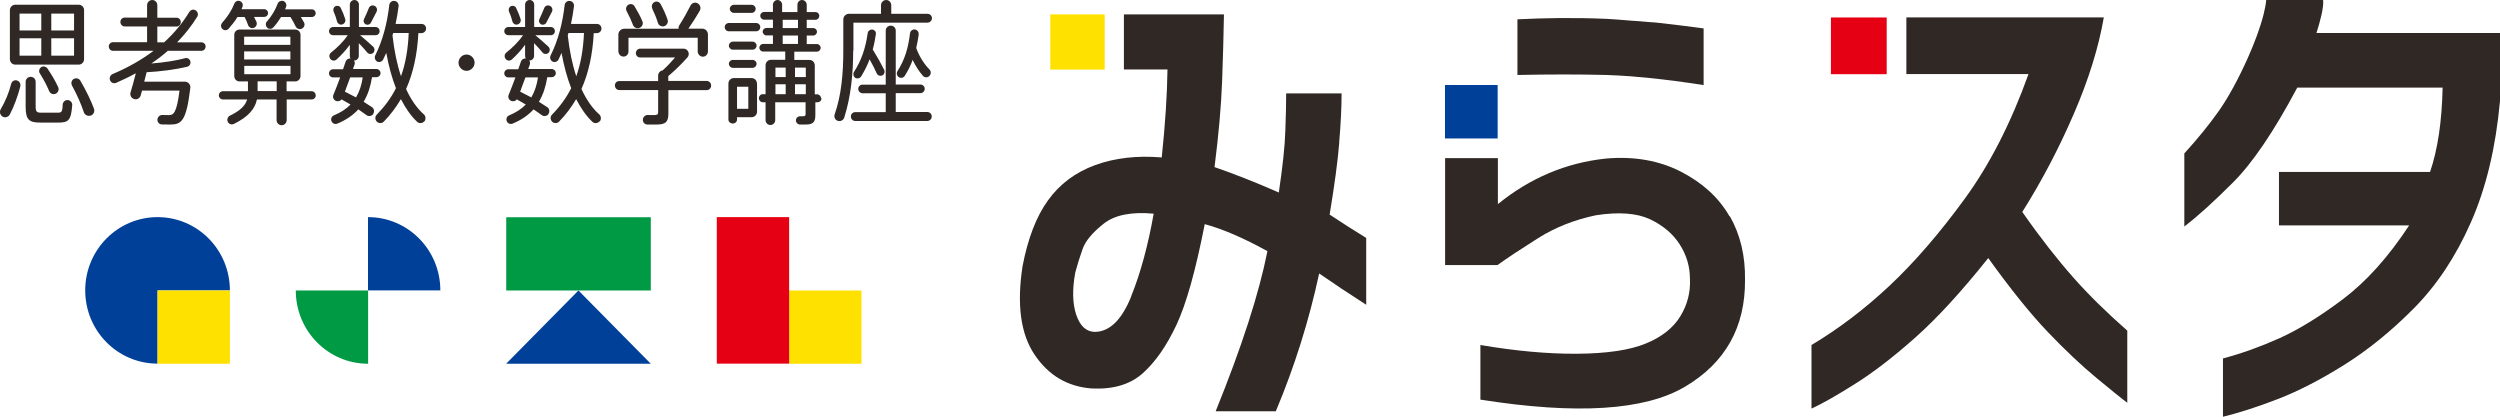 <?xml version="1.0" encoding="UTF-8"?><svg id="_レイヤー_2" xmlns="http://www.w3.org/2000/svg" xmlns:xlink="http://www.w3.org/1999/xlink" viewBox="0 0 217.39 36.23"><defs><style>.cls-1{fill:#2f2825;}.cls-2{fill:none;}.cls-3{fill:#004098;}.cls-4{fill:#094;}.cls-5{fill:#ffe100;}.cls-6{fill:#e50013;}.cls-7{clip-path:url(#clippath);}</style><clipPath id="clippath"><rect class="cls-2" width="217.39" height="36.23"/></clipPath></defs><g id="_文字"><g class="cls-7"><path class="cls-3" d="M13.7,18.88c-3.47,0-6.29,2.85-6.29,6.37s2.81,6.37,6.29,6.37v-6.37h6.29c0-3.52-2.81-6.37-6.29-6.37Z"/><path class="cls-5" d="M13.7,31.63h6.29v-6.37h-6.29v6.37Z"/><path class="cls-4" d="M25.72,25.26c0,3.52,2.81,6.37,6.29,6.37v-6.37h-6.29Z"/><path class="cls-3" d="M32,18.88v6.37h6.29c0-3.52-2.81-6.37-6.29-6.37Z"/><path class="cls-5" d="M68.62,31.63h6.29v-6.37h-6.29v6.37Z"/><path class="cls-6" d="M62.33,18.88v12.74h6.29v-12.74h-6.29Z"/><path class="cls-3" d="M44.02,31.63h12.57l-6.29-6.37-6.29,6.37Z"/><path class="cls-4" d="M44.02,25.26h12.57v-6.37h-12.57v6.37Z"/><path class="cls-5" d="M91.33,6.05h4.73V1.25h-4.73v4.79Z"/><path class="cls-6" d="M164.06,1.52h0s-4.85,0-4.85,0v4.93h4.85V1.52Z"/><path class="cls-1" d="M202.01,0h-4.95c-.03.36-.11.79-.23,1.26-.28,1.11-.78,2.46-1.37,3.78-.84,1.87-1.68,3.41-2.52,4.61-.85,1.2-1.85,2.43-3,3.69v6.36c1.12-.86,2.53-2.13,4.23-3.83,1.7-1.69,3.56-4.44,5.59-8.25h12.64c-.06,2.92-.42,5.36-1.09,7.33h-13.14v4.65h11.32c-1.79,2.73-3.71,4.87-5.75,6.41-2.05,1.54-3.9,2.67-5.55,3.41-1.65.74-3.28,1.32-4.89,1.75v5.07c1.39-.34,2.98-.85,4.77-1.54,1.79-.69,3.71-1.68,5.77-2.97,2.06-1.29,4.09-2.93,6.07-4.93,1.98-2,3.64-4.49,4.95-7.47,1.32-2.98,2.16-6.5,2.53-10.55V2.87h-15.96c.33-1.04.65-2.24.58-2.87Z"/><path class="cls-1" d="M98.37,25.77c-.82,2.03-1.86,3.06-3.14,3.09-.76,0-1.3-.49-1.64-1.47-.33-.98-.36-2.21-.09-3.69.18-.68.39-1.36.64-2.05.24-.69.85-1.42,1.82-2.19.97-.77,2.42-1.06,4.36-.88-.49,2.76-1.14,5.16-1.96,7.19ZM116.45,12.38c.14-1.64.21-3.06.21-4.26h-4.82c0,.74-.02,1.81-.07,3.2-.04,1.4-.24,3.2-.57,5.42-2.03-.89-3.9-1.63-5.59-2.21.36-2.83.58-5.31.66-7.47.08-2.15.13-4.09.16-5.81h-8.7v4.79h3.79c-.03,2.24-.2,4.79-.5,7.65-2.15-.18-4.08.04-5.8.67-1.71.63-3.08,1.65-4.09,3.06-1.02,1.41-1.75,3.32-2.21,5.71-.52,3.35-.17,5.92,1.05,7.72,1.21,1.8,2.86,2.77,4.96,2.93,1.88.09,3.36-.35,4.46-1.34,1.09-.98,2.06-2.38,2.91-4.19.85-1.81,1.67-4.73,2.46-8.76,1.58.43,3.39,1.21,5.45,2.35-.73,3.69-2.23,8.32-4.5,13.92h5.23c1.64-3.9,2.89-7.9,3.77-11.98,1.24.86,2.61,1.77,4.09,2.72v-5.81c-1-.61-2.06-1.29-3.18-2.03.42-2.55.71-4.65.84-6.29Z"/><path class="cls-1" d="M150.39,18.81c-.91-1.6-2.31-2.89-4.2-3.87-1.9-.98-4.09-1.37-6.57-1.15-3.45.37-6.58,1.69-9.37,3.96v-4h-4.59v9.3h4.55c.91-.65,2.09-1.43,3.55-2.35,1.46-.92,3.12-1.58,5-1.98,2-.31,3.57-.19,4.71.34,1.14.54,2,1.27,2.59,2.19.59.92.89,1.92.89,2.99.06,1.17-.22,2.26-.84,3.27-.62,1.01-1.63,1.81-3.02,2.37-1.39.57-3.37.86-5.93.88-2.56.02-5.37-.24-8.43-.76v4.75c8.37,1.32,14.3.95,17.8-1.13,3.5-2.07,5.24-5.17,5.21-9.29.03-2.09-.41-3.93-1.32-5.53Z"/><path class="cls-1" d="M144,1.96c-.2-.02-.39-.02-.59-.04-.56-.06-1.11-.09-1.67-.13-.67-.05-1.34-.12-2.01-.15-1.43-.06-2.8-.08-4.14-.07-1.33.02-2.55.05-3.64.11v4.84c2.82-.06,5.39-.06,7.73,0,.65.02,1.34.06,2.06.11.54.04,1.09.09,1.67.15,1.45.15,3.02.35,4.73.62V2.47c-1.33-.18-2.71-.35-4.14-.51Z"/><path class="cls-1" d="M180.26,24.1c-1.36-1.54-2.84-3.42-4.41-5.67,1.7-2.7,3.19-5.54,4.48-8.53,1.29-2.98,2.16-5.78,2.61-8.39h-17.17v4.93h0s10.62,0,10.62,0c-1.52,4.24-3.37,7.87-5.57,10.88-2.2,3.01-4.38,5.53-6.55,7.56-2.17,2.03-4.42,3.73-6.75,5.12v5.53c.94-.43,2.21-1.15,3.82-2.17,1.61-1.01,3.35-2.36,5.23-4.03,1.88-1.67,3.99-3.97,6.32-6.89,1.94,2.7,3.67,4.85,5.18,6.43,1.51,1.58,2.93,2.92,4.25,4.01,1.32,1.09,2.21,1.81,2.66,2.14v-6.27c-1.79-1.57-3.37-3.12-4.73-4.66Z"/><path class="cls-3" d="M130.23,7.39h0s-4.58,0-4.58,0v4.65h4.58v-4.65Z"/><path class="cls-1" d="M7.88,10.05c-.24.08-.51-.05-.59-.29-.24-.72-.58-1.5-1.03-2.32-.1-.2-.05-.46.15-.57.2-.12.46-.05.58.15.51.88.9,1.68,1.18,2.43.09.26-.04.52-.29.61ZM4.46,4.84h1.98v-1.51h-1.98v1.51ZM4.46,2.65h1.98v-1.47h-1.98v1.47ZM4.13,5.96c.39.58.7,1.12.93,1.62.1.22-.01.49-.24.58-.22.08-.45-.02-.54-.23-.2-.48-.47-1-.81-1.54-.12-.17-.07-.42.1-.54.17-.13.43-.07.55.1ZM6.28,9.15c-.1,1.34-.34,1.51-1.22,1.51h-1.55c-1,0-1.28-.26-1.28-1.39v-2.16c0-.24.2-.43.44-.43s.43.19.43.43v2.16c0,.45.1.53.5.53h1.39c.36,0,.44-.05.46-.69.01-.23.2-.42.43-.41.23.01.43.22.4.46ZM1.7,4.84h1.89v-1.51h-1.89v1.51ZM1.7,2.65h1.89v-1.47h-1.89v1.47ZM.86,5.14V.89c0-.27.21-.48.47-.48h5.51c.27,0,.47.21.47.48v4.25c0,.27-.21.48-.47.48H1.33c-.26,0-.47-.21-.47-.48ZM1.77,7.51c-.22.83-.55,1.76-.92,2.45-.13.23-.43.32-.65.16-.2-.13-.26-.41-.14-.62.38-.64.73-1.46.91-2.21.06-.22.27-.35.48-.3.23.05.37.28.31.51Z"/><path class="cls-1" d="M17.88,4.04c0,.21-.16.38-.37.38h-2.92c-.45.4-.93.76-1.43,1.1,1.01-.07,2.17-.25,2.94-.46.19-.06.39.06.45.26.06.21-.06.43-.26.48-.98.24-2.43.43-3.54.48l-.21.82h3.53c.29,0,.52.26.48.55-.35,2.9-.77,3.18-1.76,3.18-.18,0-.46,0-.71-.01-.23,0-.4-.19-.39-.42.01-.22.2-.41.42-.4.21,0,.43.01.57.01.39,0,.68-.14.93-2.13h-3.26l-.12.43c-.07.24-.34.39-.58.3-.24-.08-.37-.33-.3-.57.15-.49.32-1.1.46-1.67-.54.3-1.12.57-1.7.83-.21.09-.45,0-.54-.22-.08-.21.01-.44.22-.54,1.31-.55,2.51-1.23,3.56-2.02h-3.52c-.21,0-.37-.17-.37-.38s.16-.37.37-.37h2.96v-1.37h-1.95c-.21,0-.37-.18-.37-.39s.16-.38.37-.38h1.95V.45C12.79.2,13,0,13.24,0s.44.2.44.44v1.1h1.67c.21,0,.37.17.37.38s-.16.39-.37.39h-1.67v1.37h.59c.87-.78,1.6-1.67,2.2-2.65.12-.19.36-.25.54-.13.2.12.25.38.14.56-.51.81-1.08,1.54-1.75,2.22h2.11c.21,0,.37.16.37.37Z"/><path class="cls-1" d="M23.22,1.86c.4-.46.71-.97.92-1.53.07-.2.29-.3.48-.25.22.07.34.32.25.53l-.08.2h2.33c.18,0,.33.15.33.34s-.15.33-.33.33h-.96l.27.46c.12.21.02.47-.2.56-.2.08-.43-.01-.52-.2-.12-.26-.27-.53-.45-.82h-.82c-.2.32-.41.62-.67.9-.15.16-.39.17-.54.02-.14-.14-.16-.39-.02-.54ZM24.06,7.07h-1.66v.85h1.66v-.85ZM25.26,5.73h-4.02v.72h4.02v-.72ZM21.23,5.17h4.02v-.7h-4.02v.7ZM21.23,3.9h4.02v-.71h-4.02v.71ZM19.33,2.51c-.14-.14-.15-.37-.01-.53.45-.5.82-1.06,1.06-1.67.08-.19.28-.29.47-.22.21.07.32.3.23.51l-.08.2h1.98c.18,0,.33.15.33.34s-.15.33-.33.33h-.89l.21.43c.09.21-.03.46-.25.53-.2.06-.4-.05-.47-.23-.08-.23-.18-.47-.31-.72h-.62c-.22.36-.5.71-.78,1.03-.15.15-.38.16-.53.01ZM27.46,8.29c0,.2-.16.36-.36.36h-2.17v1.8c0,.24-.2.44-.44.44s-.44-.2-.44-.44v-1.8h-1.71c-.15.79-.74,1.51-2.01,2.13-.21.09-.44.01-.53-.2-.08-.2,0-.43.2-.53.89-.42,1.34-.88,1.49-1.4h-2.1c-.2,0-.36-.16-.36-.36s.16-.36.36-.36h2.17v-.85h-.74c-.25,0-.45-.21-.45-.47v-3.58c0-.26.2-.46.45-.46h4.85c.25,0,.46.2.46.46v3.58c0,.26-.21.47-.46.47h-.75v.85h2.17c.2,0,.36.16.36.36Z"/><path class="cls-1" d="M34.87,6.63c.39-1.09.61-2.34.67-3.76h-1.35l-.06.21c.15,1.34.4,2.54.74,3.55ZM36.9,10.54c-.16.2-.45.22-.63.05-.54-.51-1-1.18-1.41-1.97-.42.71-.91,1.37-1.49,1.96-.17.17-.45.16-.61-.01-.16-.18-.16-.43,0-.6.69-.7,1.25-1.46,1.67-2.3-.35-.89-.63-1.92-.84-3.07l-.27.57c-.1.2-.33.28-.53.18-.18-.11-.25-.34-.16-.53.67-1.34,1.04-2.83,1.22-4.38.02-.22.23-.39.45-.36.23.02.39.23.36.47-.07.51-.15,1.03-.26,1.53h2.25c.22,0,.4.17.4.4s-.19.4-.4.4h-.27c-.1,1.87-.45,3.47-1.07,4.86.42.91.93,1.66,1.55,2.21.17.15.18.42.05.61ZM31.65,1.67c.16-.33.3-.67.42-.96.07-.2.29-.29.48-.21.2.08.29.31.2.51l-.5.97c-.09.16-.3.22-.46.13-.16-.09-.22-.28-.14-.44ZM31.53,6.73h-1.08l-.46,1.24.97.5c.31-.53.49-1.11.58-1.74ZM29.01.98c-.07-.16,0-.36.16-.44.17-.08.38-.02.46.15.17.35.3.67.39.97.06.21-.07.42-.28.47-.18.05-.38-.07-.43-.26-.07-.28-.17-.58-.31-.89ZM32.45,9.93c-.14.17-.4.22-.58.08l-.71-.5c-.45.49-1.03.91-1.83,1.24-.21.08-.44-.02-.51-.23-.07-.2.02-.41.22-.49.62-.26,1.08-.57,1.44-.94-.25-.15-.51-.3-.78-.45-.1.15-.32.21-.5.13-.2-.09-.29-.32-.21-.52.18-.43.39-.98.59-1.52h-.61c-.2,0-.36-.15-.36-.35s.16-.36.36-.36h.86l.22-.65c.06-.19.24-.31.43-.28-.03-.06-.06-.14-.06-.21v-.99c-.34.48-.76.92-1.15,1.28-.16.15-.42.13-.55-.06-.13-.18-.09-.41.07-.54.51-.4,1.07-.95,1.45-1.51h-1.27c-.2,0-.36-.15-.36-.35s.16-.36.36-.36h1.45V.4c0-.22.18-.4.4-.4s.39.18.39.4v1.95h1.45c.2,0,.35.16.35.36s-.15.35-.35.35h-1.35c.4.34.83.71,1.14,1,.15.14.15.4,0,.54-.15.14-.39.12-.52-.04-.21-.25-.46-.54-.73-.81v1.11c0,.21-.17.4-.39.4-.01,0-.02-.01-.03-.01.07.11.09.25.05.37l-.14.38h2.04c.2,0,.36.17.36.36s-.16.35-.36.35h-.38c-.13.8-.35,1.51-.73,2.14l.73.47c.19.13.23.41.09.6Z"/><path class="cls-1" d="M41.27,5.45c0,.38-.32.71-.7.71s-.7-.33-.7-.71.32-.71.7-.71.7.33.7.71Z"/><path class="cls-1" d="M50.11,6.63c.39-1.09.61-2.34.67-3.76h-1.35l-.06.21c.15,1.34.4,2.54.74,3.55ZM52.14,10.54c-.16.2-.45.22-.63.05-.54-.51-1-1.18-1.41-1.97-.42.71-.91,1.37-1.49,1.96-.17.17-.45.16-.61-.01-.16-.18-.16-.43,0-.6.69-.7,1.24-1.46,1.67-2.3-.35-.89-.63-1.92-.84-3.07l-.26.57c-.1.2-.33.28-.53.18-.19-.11-.25-.34-.16-.53.67-1.34,1.04-2.83,1.22-4.38.02-.22.23-.39.45-.36.23.02.39.23.36.47-.07.51-.15,1.03-.26,1.53h2.25c.22,0,.4.17.4.4s-.18.4-.4.4h-.27c-.1,1.87-.45,3.47-1.07,4.86.42.91.93,1.66,1.55,2.21.17.15.18.42.05.61ZM46.9,1.67c.16-.33.3-.67.42-.96.07-.2.29-.29.48-.21.2.08.29.31.2.51l-.5.97c-.09.16-.3.22-.46.13-.16-.09-.22-.28-.14-.44ZM46.77,6.73h-1.08l-.46,1.24.97.5c.31-.53.49-1.11.58-1.74ZM44.26.98c-.07-.16,0-.36.16-.44.17-.08.38-.02.46.15.17.35.3.67.39.97.06.21-.07.42-.28.47-.18.05-.38-.07-.43-.26-.07-.28-.17-.58-.31-.89ZM47.69,9.93c-.14.17-.4.22-.58.08l-.71-.5c-.45.49-1.03.91-1.83,1.24-.21.08-.44-.02-.51-.23-.07-.2.02-.41.22-.49.62-.26,1.08-.57,1.44-.94-.25-.15-.51-.3-.78-.45-.1.15-.32.21-.5.13-.2-.09-.29-.32-.21-.52.18-.43.39-.98.59-1.52h-.61c-.2,0-.36-.15-.36-.35s.16-.36.36-.36h.86l.22-.65c.06-.19.24-.31.43-.28-.03-.06-.06-.14-.06-.21v-.99c-.34.48-.76.92-1.15,1.28-.16.15-.42.13-.55-.06-.13-.18-.09-.41.07-.54.51-.4,1.07-.95,1.45-1.51h-1.27c-.2,0-.36-.15-.36-.35s.16-.36.36-.36h1.45V.4c0-.22.18-.4.4-.4s.39.18.39.4v1.95h1.45c.2,0,.35.16.35.36s-.15.35-.35.35h-1.35c.4.34.83.71,1.14,1,.15.14.15.4,0,.54-.15.14-.39.12-.52-.04-.21-.25-.46-.54-.73-.81v1.11c0,.21-.17.4-.39.4-.01,0-.02-.01-.03-.01.07.11.09.25.05.37l-.14.38h2.04c.2,0,.36.17.36.36s-.16.35-.36.35h-.38c-.13.8-.35,1.51-.73,2.14l.73.47c.2.13.23.41.09.6Z"/><path class="cls-1" d="M56.72.74c-.09-.2-.02-.44.17-.55.2-.12.45-.03.55.16.27.48.46.93.61,1.36.08.24-.06.5-.3.57-.23.06-.47-.06-.54-.29-.12-.4-.29-.82-.5-1.25ZM54.49.97c-.1-.19-.05-.43.14-.55.2-.12.44-.07.55.13.28.46.51.89.68,1.3.1.23-.02.5-.27.58-.22.07-.47-.04-.55-.26-.14-.38-.32-.78-.55-1.2ZM53.77,4.5v-1.49c0-.28.23-.51.51-.51h4.73c-.02-.1,0-.21.06-.3.37-.58.71-1.19.97-1.71.12-.23.38-.33.61-.21.24.12.33.42.2.65-.28.49-.62,1.03-.99,1.56h1.2c.28,0,.5.23.5.51v1.47c0,.25-.2.46-.44.46s-.45-.21-.45-.46v-1.19h-6.02v1.2c0,.24-.18.44-.43.44s-.44-.2-.44-.44ZM61.84,7.44c0,.22-.18.4-.39.4h-3.33v2.02c0,.76-.24.97-1.05.97h-.77c-.23,0-.42-.2-.4-.43.01-.22.2-.4.41-.4.19,0,.38.01.54.01.3,0,.38-.06.38-.25v-1.93h-3.38c-.22,0-.38-.18-.38-.4s.16-.38.38-.38h3.38v-.47c0-.23.17-.43.39-.46.38-.34.76-.74,1.08-1.12h-3.03c-.21,0-.38-.17-.38-.38s.17-.39.38-.39h3.77c.39,0,.6.48.33.77-.48.54-1.07,1.12-1.66,1.62v.42h3.33c.22,0,.39.16.39.38Z"/><path class="cls-1" d="M70.07,7.33h-.94v.86h.94v-.86ZM69.13,6.7h.94v-.82h-.94v.82ZM69.39,3.09h-1.33v.73h1.33v-.73ZM68.06,2.44h1.33v-.72h-1.33v.72ZM68.32,7.33h-.89v.86h.89v-.86ZM68.32,5.88h-.89v.82h.89v-.82ZM71.44,8.54c0,.2-.15.35-.34.35h-.2v1.11c0,.66-.22.83-.9.83h-.44c-.2,0-.36-.19-.35-.38.01-.2.16-.34.36-.34h.23c.2,0,.25-.05.25-.19v-1.03h-2.64v1.56c0,.23-.19.42-.42.42s-.42-.19-.42-.42v-1.56h-.25c-.18,0-.33-.15-.33-.35s.15-.35.33-.35h.25v-2.51c0-.27.21-.48.47-.48h1.24v-.72h-1.93c-.17,0-.32-.15-.32-.33s.15-.33.32-.33h.86v-.74h-.57c-.17,0-.32-.15-.32-.33s.15-.32.32-.32h.57v-.72h-.77c-.18,0-.33-.15-.33-.34s.15-.33.33-.33h.77V.41c0-.22.18-.41.4-.41s.4.19.4.41v.64h1.33V.42c0-.23.17-.42.4-.42s.41.19.41.42v.63h.77c.18,0,.32.14.32.33s-.14.34-.32.34h-.77v.72h.57c.17,0,.32.14.32.32s-.15.33-.32.33h-.57v.74h.89c.17,0,.32.15.32.33s-.15.33-.32.33h-1.97v.72h1.31c.27,0,.47.21.47.48v2.51h.2c.18,0,.34.15.34.35ZM65.07,7.54h-.98v1.92h.98v-1.92ZM63.46.77c0-.19.16-.35.35-.35h1.56c.18,0,.34.16.34.35s-.16.35-.34.35h-1.56c-.18,0-.35-.16-.35-.35ZM63.38,5.55c0-.19.16-.34.35-.34h1.71c.19,0,.35.15.35.34s-.16.35-.35.35h-1.71c-.19,0-.35-.16-.35-.35ZM63.38,3.97c0-.19.16-.35.35-.35h1.71c.19,0,.35.16.35.35s-.16.35-.35.35h-1.71c-.19,0-.35-.16-.35-.35ZM65.83,7.27v2.44c0,.27-.21.48-.47.48h-1.27v.2c0,.2-.16.35-.37.35s-.38-.15-.38-.35v-3.12c0-.27.21-.48.47-.48h1.54c.27,0,.47.21.47.48ZM66.11,2.36c0,.2-.16.36-.36.36h-2.37c-.2,0-.36-.16-.36-.36s.16-.36.36-.36h2.37c.2,0,.36.16.36.36Z"/><path class="cls-1" d="M79.89,2.99c-.06.42-.13.81-.22,1.18.25.72.7,1.41,1.15,1.87.15.15.15.39.01.55-.16.18-.43.18-.59-.01-.32-.37-.63-.84-.88-1.37-.17.48-.4.93-.68,1.38-.12.19-.37.23-.54.11-.16-.12-.21-.35-.09-.53.63-.99.93-2,1.08-3.27.02-.21.21-.36.42-.34.21.02.36.22.33.43ZM76.16,2.99c-.07.46-.15.89-.27,1.31.4.65.73,1.24.99,1.76.09.19.02.42-.17.5-.18.08-.4,0-.48-.19-.17-.38-.37-.78-.61-1.21-.2.52-.44,1-.74,1.49-.11.17-.35.22-.52.11-.16-.12-.2-.35-.09-.52.65-1.02,1-2.08,1.18-3.35.02-.2.21-.34.4-.32.21.02.35.21.31.42ZM81.02,10.13c0,.21-.17.39-.38.39h-6.27c-.21,0-.38-.17-.38-.39s.17-.38.38-.38h2.65v-1.64h-2.01c-.21,0-.38-.17-.38-.38s.17-.37.38-.37h2.01V2.66c0-.24.2-.43.44-.43s.43.19.43.43v4.69h2.14c.21,0,.38.16.38.37s-.17.38-.38.38h-2.14v1.64h2.75c.21,0,.38.17.38.38ZM74.19,4.41c0,1.97-.2,4.01-.78,5.82-.08.24-.35.36-.58.27-.22-.08-.33-.33-.25-.56.59-1.68.75-3.6.75-5.53V1.7c0-.28.22-.5.5-.5h2.78V.45c0-.25.21-.45.45-.45s.44.2.44.45v.75h3.15c.21,0,.39.17.39.38s-.18.39-.39.39h-6.44v2.44Z"/></g></g></svg>